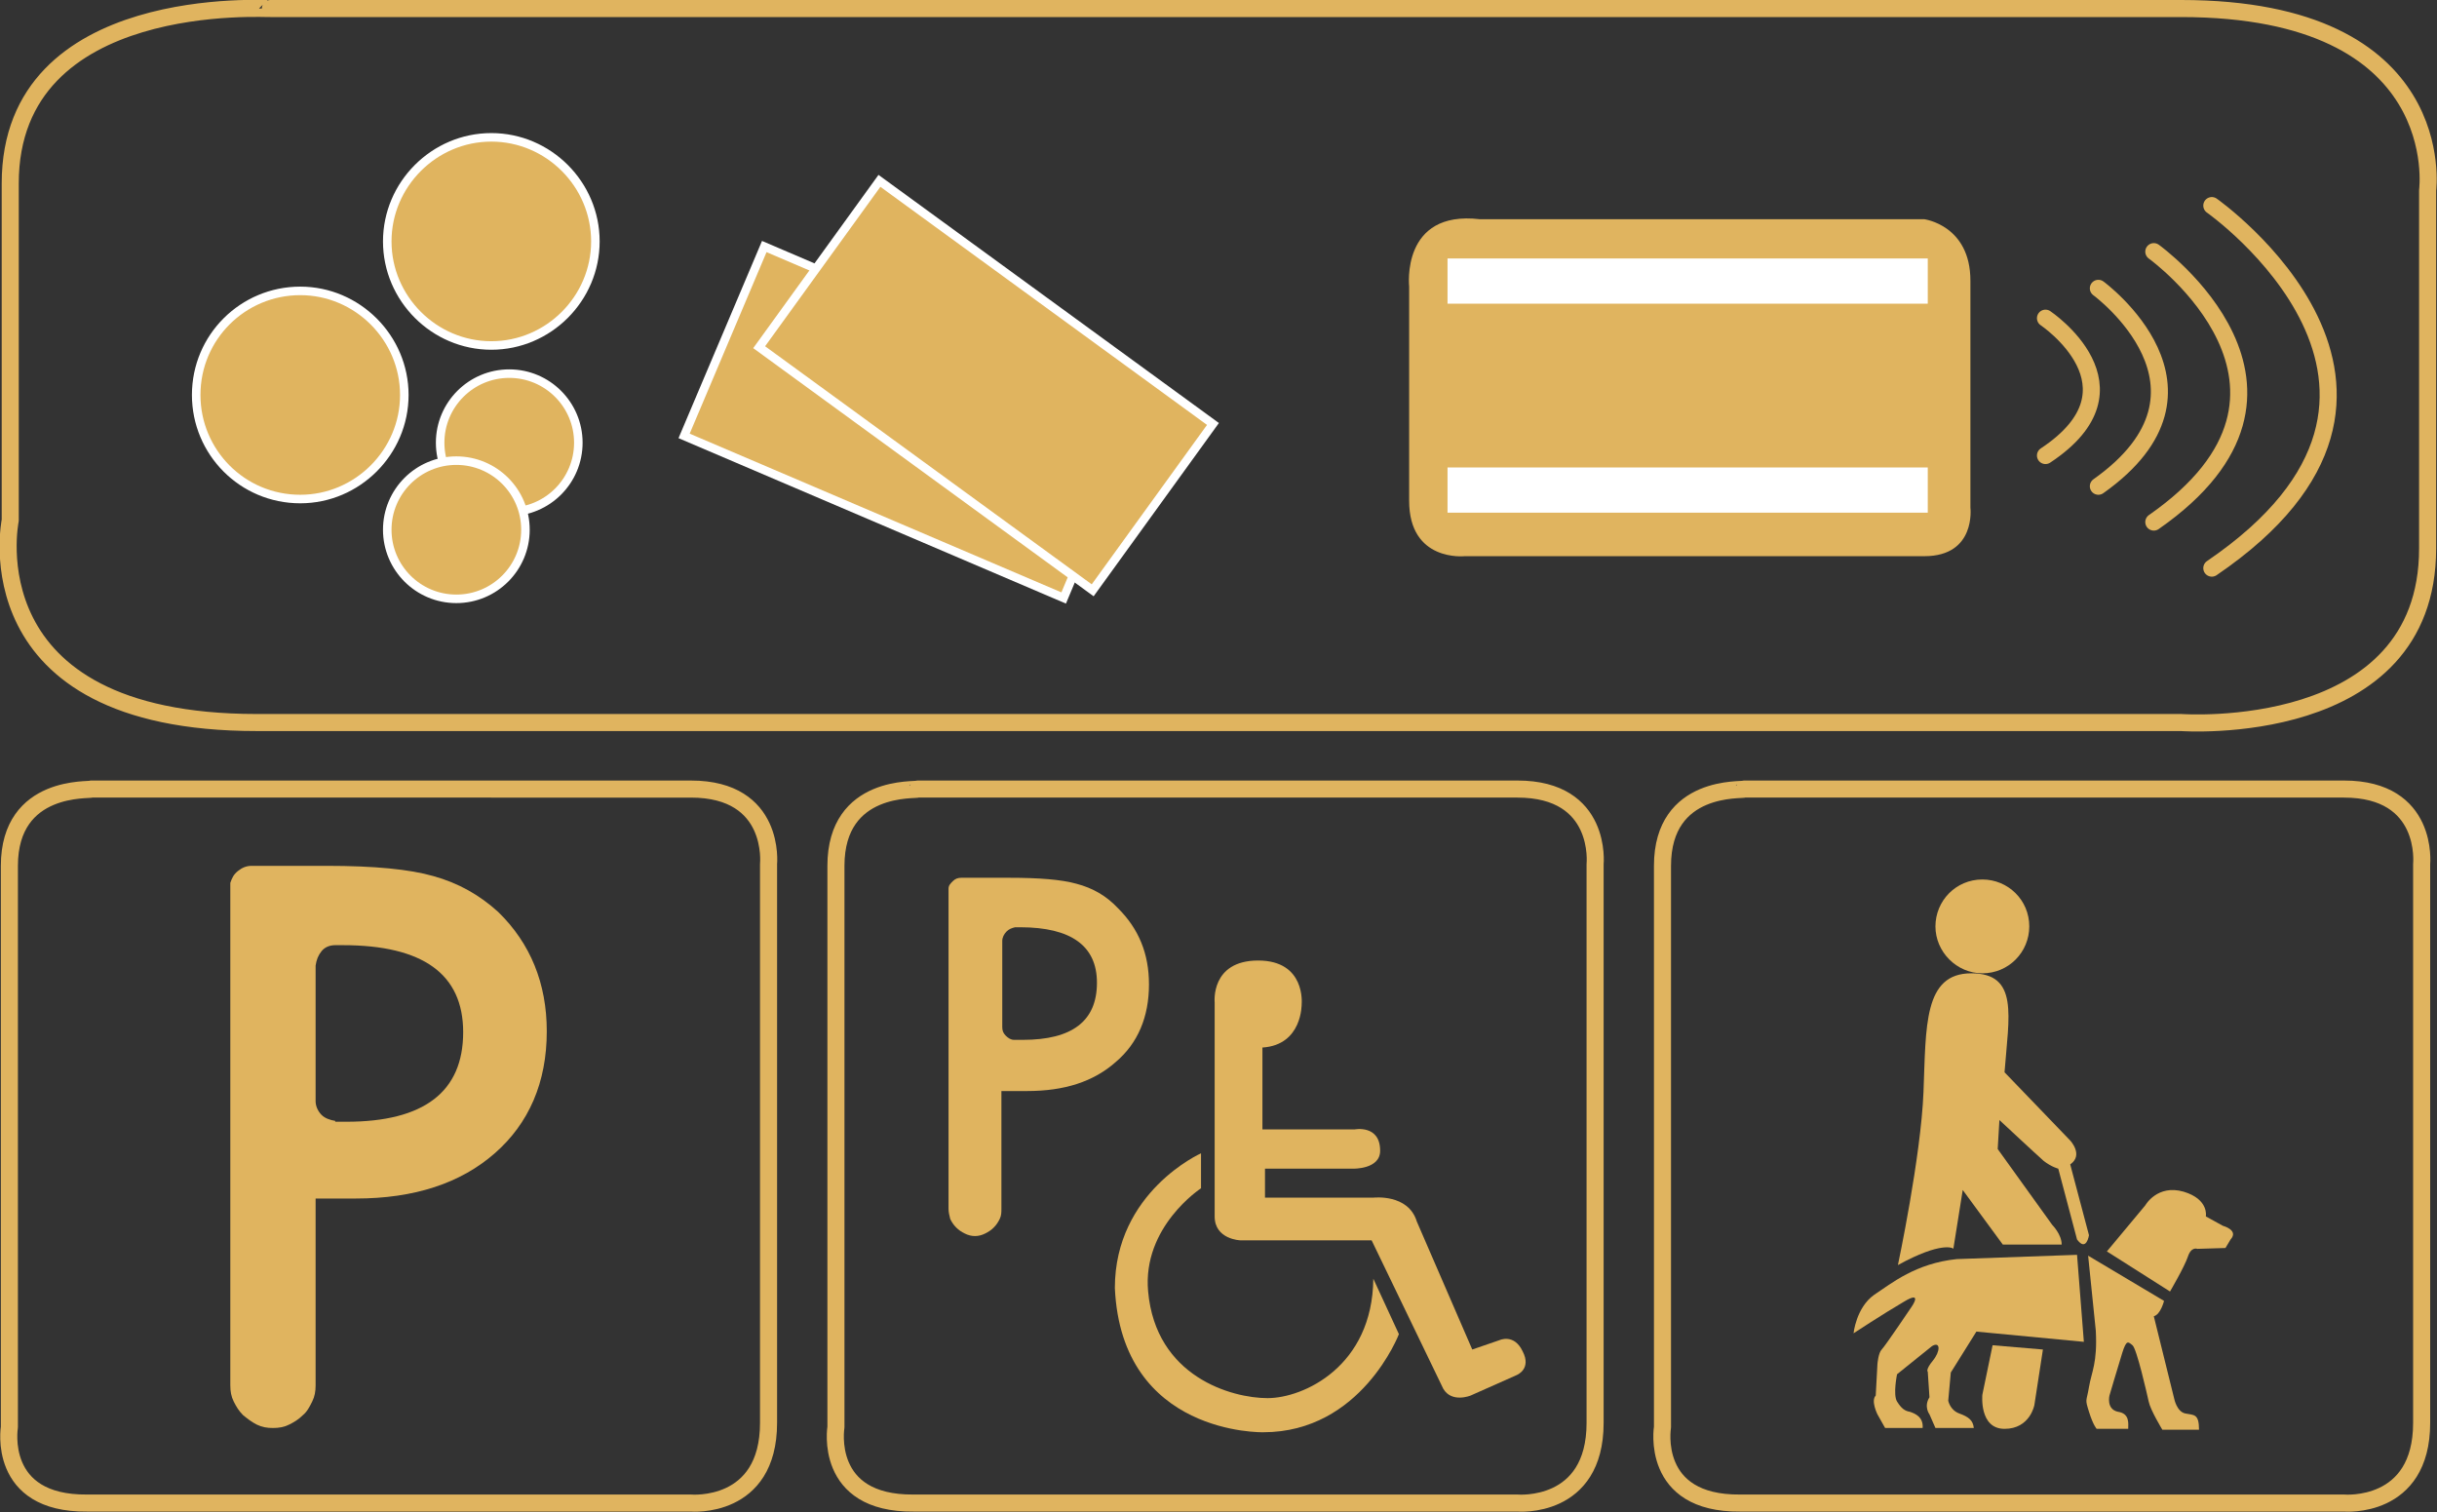 <?xml version="1.0" encoding="utf-8"?>
<!-- Generator: Adobe Illustrator 25.1.0, SVG Export Plug-In . SVG Version: 6.00 Build 0)  -->
<svg version="1.1" id="Calque_1" xmlns="http://www.w3.org/2000/svg" xmlns:xlink="http://www.w3.org/1999/xlink" x="0px" y="0px"
	 viewBox="0 0 285.7 177.3" style="enable-background:new 0 0 285.7 177.3;" xml:space="preserve">
<rect x="0" y="0" width="285.7" height="177.3" fill="#333333" stroke="none"/>
<style type="text/css">
	.st0{clip-path:url(#SVGID_2_);fill:#E0B45F;}
	.st1{clip-path:url(#SVGID_2_);fill:none;stroke:#E0B45F;stroke-width:2;stroke-linecap:round;stroke-linejoin:round;}
	.st2{clip-path:url(#SVGID_2_);fill:none;stroke:#FFFFFF;}
	.st3{fill:#E0B45F;}
	.st4{fill:none;stroke:#FFFFFF;}
	.st5{clip-path:url(#SVGID_4_);fill:none;stroke:#E0B45F;stroke-width:2;stroke-linecap:round;stroke-linejoin:round;}
	.st6{clip-path:url(#SVGID_4_);fill:#E0B45F;}
	.st7{fill:#FFFFFF;}
</style>
<g>
	<defs>
		<rect id="SVGID_1_" width="285.7" height="177.3"/>
	</defs>
	<clipPath id="SVGID_2_">
		<use xlink:href="#SVGID_1_"  style="overflow:visible;"/>
	</clipPath>
	<path class="st0" d="M222.5,148.3c0,0,2.7-12.7,3-20.3c0.3-7.7,0-13.9,5.6-13.9s4.4,5,3.9,11.6l7.7,8c0,0,1.6,1.7,0,2.8l2.2,8.3
		c0,0-0.3,2-1.4,0.5l-2.2-8.3c0,0-0.8-0.2-1.7-0.9c-0.8-0.7-5.2-4.8-5.2-4.8l-0.2,3.4l6.4,8.9c0,0,1.1,1.1,1.1,2.3h-6.9l-4.7-6.4
		l-1.1,6.9C229,146.3,227.6,145.5,222.5,148.3"/>
	<path class="st0" d="M217.3,156.3c0,0,0.3-3,2.4-4.5c2.1-1.4,4.9-3.7,9.7-4.2l14.1-0.5l0.8,10.2l-12.6-1.2l-3,4.8l-0.3,3.3
		c0,0,0.2,1.1,1.3,1.5c1.1,0.4,1.6,0.8,1.7,1.7h-4.5l-0.7-1.6c0,0-0.7-0.9,0-2l-0.2-3c0,0-0.3-0.2,0.6-1.3c0.9-1.1,0.9-2.3-0.1-1.7
		l-4.1,3.3c0,0-0.5,2.4,0,3.2c0.5,0.8,0.9,1.1,1.5,1.2c0.6,0.2,1.6,0.6,1.5,1.9H221l-0.9-1.6c0,0-0.8-1.6-0.2-2.2l0.2-3.7
		c0,0,0.1-1.3,0.5-1.7c0.4-0.4,3.5-5,3.5-5s1.4-2-0.9-0.6C220.8,154,217.3,156.3,217.3,156.3"/>
	<path class="st0" d="M233.6,157.7l5.9,0.5l-1,6.5c0,0-0.5,2.8-3.5,2.8c-3,0-2.6-4-2.6-4L233.6,157.7z"/>
	<path class="st0" d="M247,146.7l4.5-5.4c0,0,1.4-2.5,4.5-1.6c3,0.9,2.6,2.9,2.6,2.9l2,1.1c0,0,1.9,0.5,0.9,1.6l-0.6,1l-3.3,0.1
		c0,0-0.7-0.3-1.1,0.9c-0.4,1.2-2.1,4.1-2.1,4.1L247,146.7z"/>
	<path class="st0" d="M244.8,147.2l8.9,5.3c0,0-0.4,1.6-1.2,1.8l2.4,9.7c0,0,0.3,1.5,1.3,1.7c1,0.2,1.6,0,1.6,1.9h-4.3
		c0,0-1.4-2.3-1.6-3.3c-0.2-0.9-1.4-6.2-1.9-6.6c-0.5-0.4-0.7-0.7-1.2,0.9c-0.5,1.6-1.5,5-1.5,5s-0.4,1.6,1,1.9
		c1.4,0.2,1.2,1.4,1.2,2h-3.7c0,0-0.4-0.4-0.9-2c-0.5-1.6-0.3-1.1,0-2.9c0.3-1.8,1-2.8,0.8-6.6L244.8,147.2"/>
	<path class="st0" d="M232.4,114.1c3.1,0,5.5-2.5,5.5-5.5c0-3.1-2.5-5.5-5.5-5.5c-3.1,0-5.5,2.5-5.5,5.5
		C226.9,111.6,229.4,114.1,232.4,114.1"/>
	<path class="st1" d="M194.9,101.5v65.8c0,0-1.5,9,9.1,8.9h70.8c0,0,9.1,0.8,9.1-9.4v-65.5c0,0,0.9-8.8-9.1-8.8h-70.3
		C204.4,92.7,194.9,91.8,194.9,101.5z"/>
	<path class="st1" d="M1.1,101.5v65.8c0,0-1.5,9,9.1,8.9H81c0,0,9.1,0.8,9.1-9.4v-65.5c0,0,0.9-8.8-9.1-8.8H10.7
		C10.7,92.7,1.1,91.8,1.1,101.5z"/>
	<path class="st0" d="M39.3,131.4c-0.6-0.1-1.2-0.3-1.6-0.7c-0.4-0.4-0.7-1-0.7-1.6v-15.9c0.1-0.7,0.3-1.2,0.7-1.7
		c0.4-0.5,1-0.7,1.6-0.7h0.9c9.4,0,14.1,3.4,14.1,10.2c0,7-4.6,10.5-13.7,10.5H39.3z M50.8,102.7c-2.8-0.8-6.9-1.2-12.5-1.2h-8.8
		c-0.6,0-1.1,0.2-1.6,0.6c-0.5,0.4-0.7,0.8-0.9,1.4v58.8h0v0.1c0,0.7,0.1,1.3,0.4,1.9c0.3,0.6,0.6,1.1,1.1,1.6
		c0.5,0.4,1,0.8,1.6,1.1c0.6,0.3,1.2,0.4,1.9,0.4c0.7,0,1.3-0.1,1.9-0.4c0.6-0.3,1.1-0.6,1.6-1.1c0.5-0.4,0.8-1,1.1-1.6
		c0.3-0.6,0.4-1.2,0.4-1.9c0,0,0-0.1,0-0.1c0,0,0,0,0-0.1v-21.7h4.7c6.9,0,12.3-1.8,16.3-5.3c4-3.5,6.1-8.3,6.1-14.3
		c0-5.6-1.9-10.3-5.7-14C56.2,104.9,53.7,103.5,50.8,102.7"/>
	<path class="st1" d="M98,101.5v65.8c0,0-1.5,9,9.1,8.9h70.8c0,0,9.1,0.8,9.1-9.4v-65.5c0,0,0.9-8.8-9.1-8.8h-70.3
		C107.5,92.7,98,91.8,98,101.5z"/>
	<path class="st0" d="M118.9,121.9c-0.4,0-0.7-0.2-1-0.5c-0.3-0.3-0.4-0.6-0.4-1v-10.1c0-0.4,0.2-0.8,0.5-1.1c0.3-0.3,0.6-0.4,1-0.5
		h0.6c6,0,9,2.2,9,6.5c0,4.5-2.9,6.7-8.7,6.7H118.9z M126.2,103.6c-1.8-0.5-4.4-0.7-7.9-0.7h-5.6c-0.4,0-0.7,0.1-1,0.4
		s-0.5,0.5-0.5,0.9v37.4h0v0.1c0,0.4,0.1,0.8,0.2,1.2c0.2,0.4,0.4,0.7,0.7,1c0.3,0.3,0.6,0.5,1,0.7c0.4,0.2,0.8,0.3,1.2,0.3
		c0.4,0,0.8-0.1,1.2-0.3c0.4-0.2,0.7-0.4,1-0.7c0.3-0.3,0.5-0.6,0.7-1c0.2-0.4,0.2-0.8,0.2-1.2c0,0,0,0,0,0c0,0,0,0,0,0v-13.8h3
		c4.4,0,7.8-1.1,10.4-3.4c2.6-2.2,3.9-5.3,3.9-9.1c0-3.6-1.2-6.5-3.6-8.9C129.7,105,128.1,104.1,126.2,103.6"/>
	<path class="st0" d="M148,122.8v9.6h10.8c0,0,3-0.6,3,2.5c0,2.2-3.2,2.1-3.2,2.1h-10.3v3.4H161c0,0,4.1-0.5,5.1,2.8l6.5,15l3.2-1.1
		c0,0,1.7-0.8,2.7,1.3c1.1,2.1-0.7,2.8-0.7,2.8l-5.4,2.4c0,0-2.2,0.9-3.2-0.8l-8.4-17.4h-15.4c0,0-3-0.1-3-2.8v-25.1
		c0,0-0.5-4.9,5.1-4.9s5.1,5.1,5.1,5.1S152.7,122.5,148,122.8"/>
	<path class="st0" d="M140.8,135.2v4.1c0,0-6.9,4.5-6.2,12.1c0.9,10,9.8,12.5,14,12.5s12.3-3.7,12.4-14l3,6.5
		c0,0-4.4,11.5-15.9,11.5c0,0-16.6,0.4-17.4-16.9C130.7,139.7,140.8,135.2,140.8,135.2"/>
	<path class="st1" d="M1.2,21.5V61c0,0-4.9,23.7,28.9,23.7h225.6c0,0,28.9,2.1,28.9-20.4V22.3c0,0,2.8-21.3-28.9-21.3h-224
		C31.7,1.1,1.2-1.1,1.2,21.5z"/>
	<path class="st0" d="M59.7,60c4.4,0,8.1-3.6,8.1-8.1c0-4.4-3.6-8.1-8.1-8.1s-8.1,3.6-8.1,8.1C51.7,56.3,55.3,60,59.7,60"/>
	<circle class="st2" cx="59.7" cy="51.9" r="8.1"/>
	<path class="st0" d="M35.2,58.5c6.7,0,12.2-5.5,12.2-12.2c0-6.7-5.5-12.2-12.2-12.2S23,39.5,23,46.3C23,53,28.4,58.5,35.2,58.5"/>
	<path class="st2" d="M35.2,58.5c6.7,0,12.2-5.5,12.2-12.2c0-6.7-5.5-12.2-12.2-12.2S23,39.5,23,46.3C23,53,28.4,58.5,35.2,58.5z"/>
	<path class="st0" d="M57.6,40.5c6.7,0,12.2-5.5,12.2-12.2c0-6.7-5.5-12.2-12.2-12.2s-12.2,5.5-12.2,12.2
		C45.4,35,50.9,40.5,57.6,40.5"/>
	<path class="st2" d="M57.6,40.5c6.7,0,12.2-5.5,12.2-12.2c0-6.7-5.5-12.2-12.2-12.2s-12.2,5.5-12.2,12.2
		C45.4,35,50.9,40.5,57.6,40.5z"/>
	<path class="st0" d="M53.5,70.2c4.4,0,8.1-3.6,8.1-8.1c0-4.4-3.6-8.1-8.1-8.1s-8.1,3.6-8.1,8.1C45.4,66.6,49,70.2,53.5,70.2"/>
	<circle class="st2" cx="53.5" cy="62.1" r="8.1"/>
</g>
<polygon class="st3" points="89.6,28.9 80.2,51.1 124.7,70.1 134,47.9 "/>
<polygon class="st4" points="89.6,28.9 80.2,51.1 124.7,70.1 134,47.9 "/>
<polygon class="st3" points="103.1,21.2 89,40.7 128.1,69.2 142.2,49.7 "/>
<polygon class="st4" points="103.1,21.2 89,40.7 128.1,69.2 142.2,49.7 "/>
<g>
	<defs>
		<rect id="SVGID_3_" width="285.7" height="177.3"/>
	</defs>
	<clipPath id="SVGID_4_">
		<use xlink:href="#SVGID_3_"  style="overflow:visible;"/>
	</clipPath>
	<path class="st5" d="M239.8,37.3c0,0,12.1,8.1,0,16.1"/>
	<path class="st5" d="M246,33.8c0,0,16.1,11.8,0,23.2"/>
	<path class="st5" d="M252.5,29.5c0,0,22.4,16.1,0,31.7"/>
	<path class="st5" d="M259.3,24.1c0,0,30.7,21.6,0,42.5"/>
	<path class="st6" d="M173.5,25.7h52.1c0,0,5.4,0.7,5.4,7.2v26.6c0,0,0.7,5.7-5.4,5.7h-53.9c0,0-6.5,0.7-6.5-6.5V33.6
		C165.2,33.6,164.2,24.6,173.5,25.7"/>
</g>
<rect x="169.7" y="30.3" class="st7" width="56.3" height="5.3"/>
<rect x="169.7" y="54.8" class="st7" width="56.3" height="5.3"/>
</svg>
